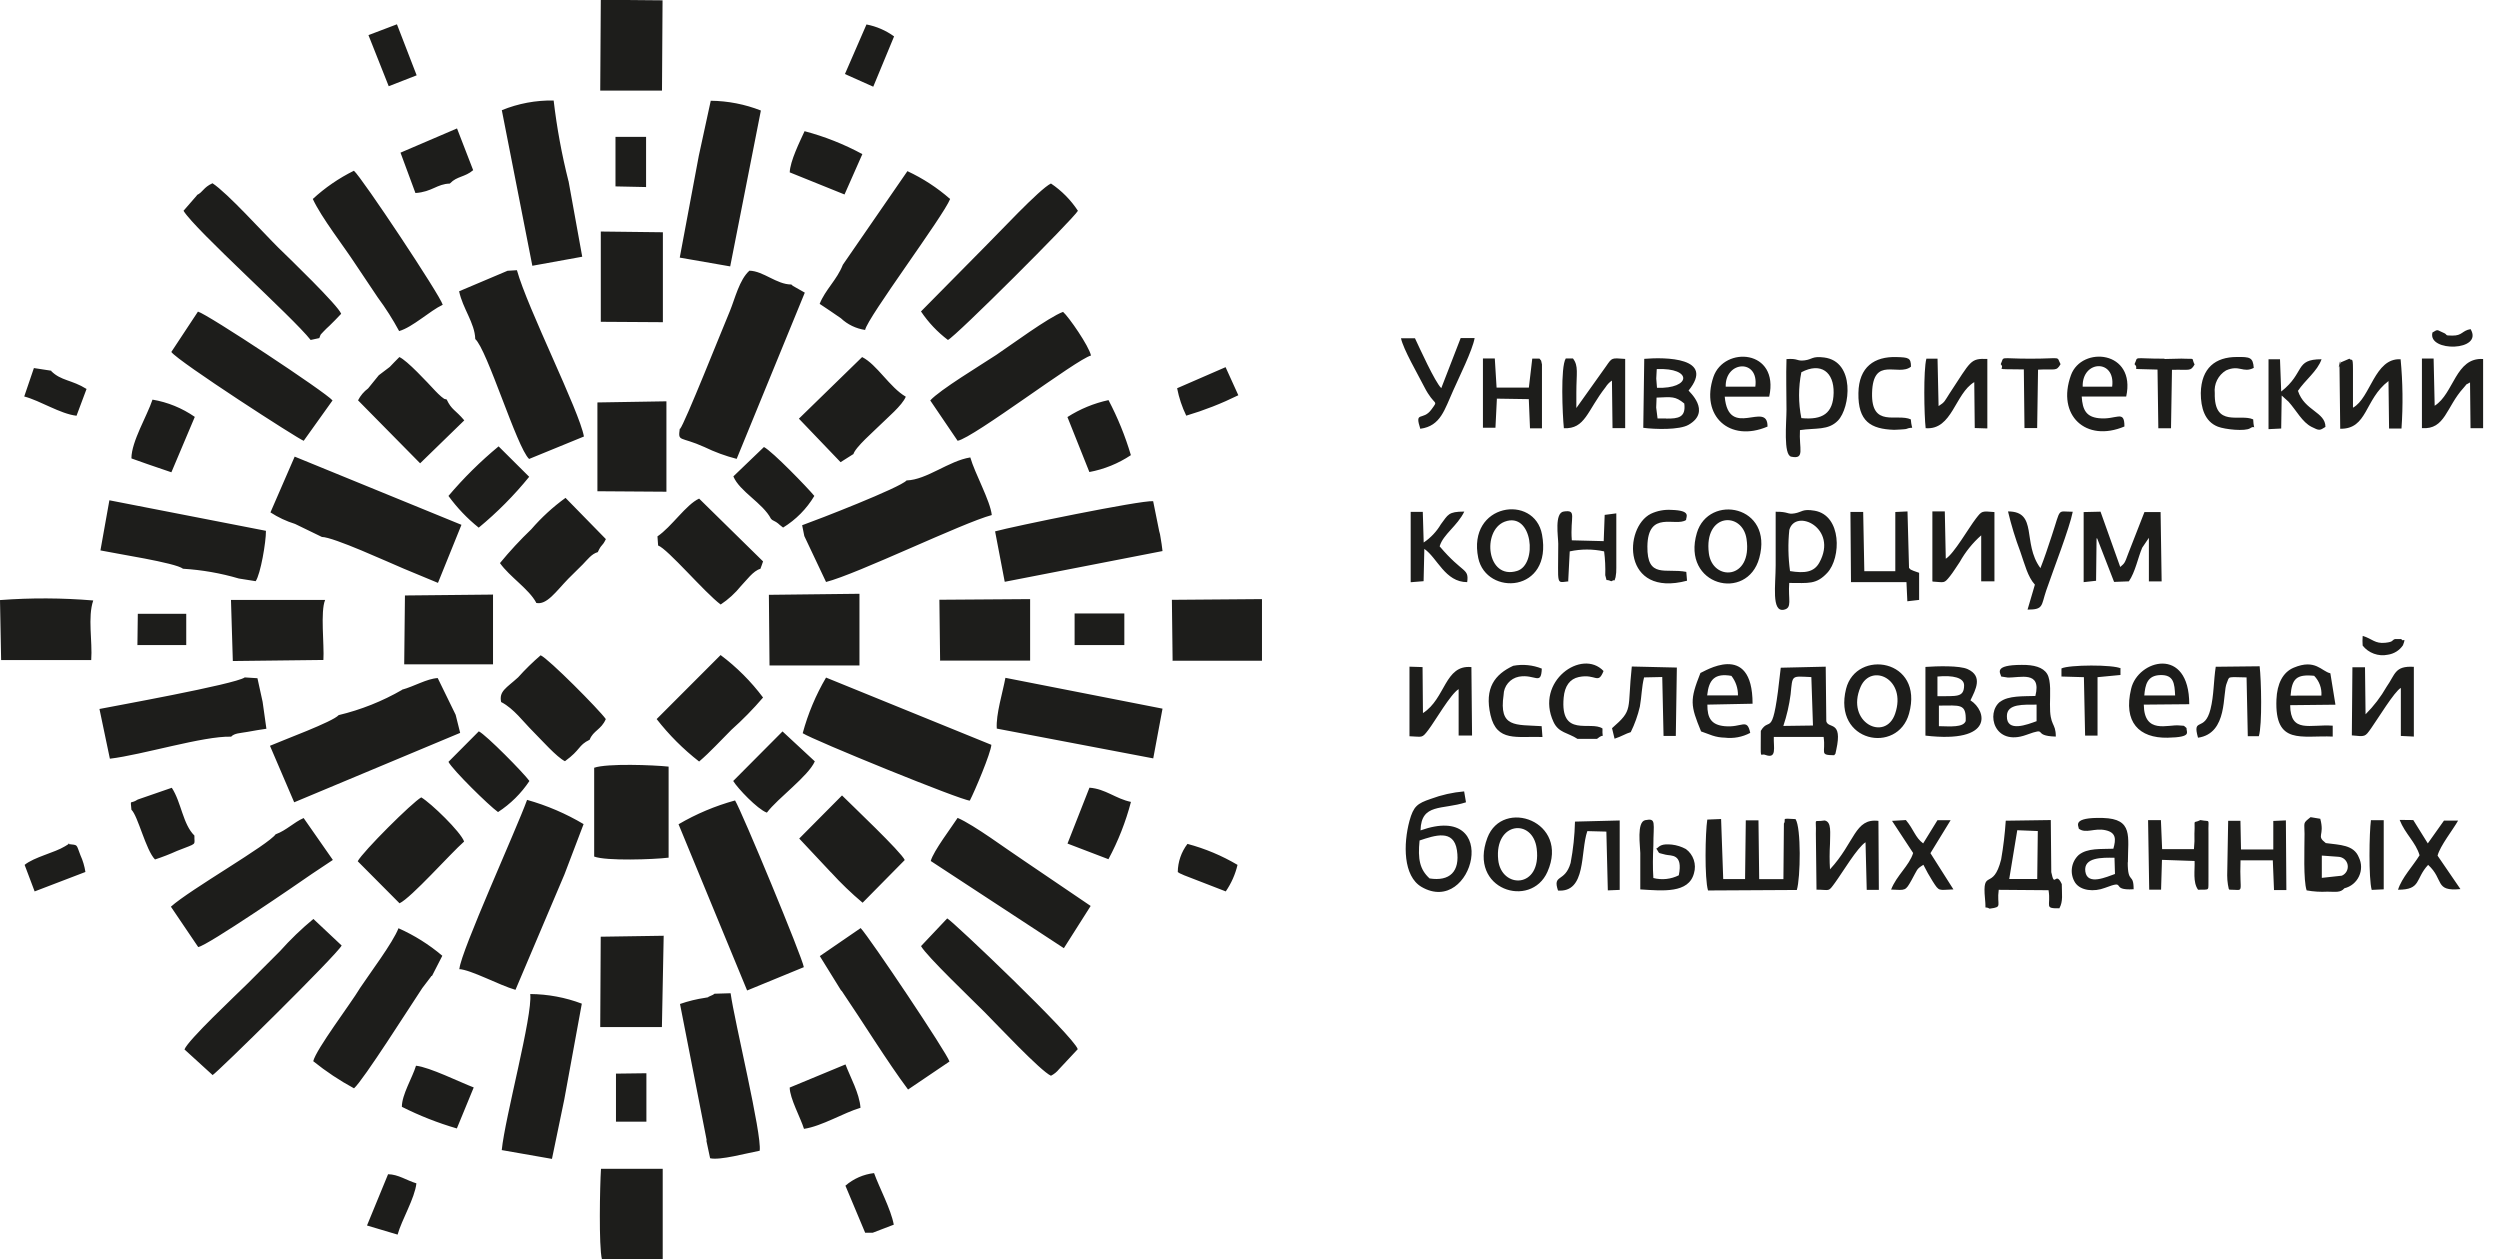 <?xml version="1.0" encoding="UTF-8"?> <svg xmlns="http://www.w3.org/2000/svg" width="139" height="70" viewBox="0 0 139 70" fill="none"> <path fill-rule="evenodd" clip-rule="evenodd" d="M25.518 53.881C26.182 53.913 27.762 54.779 28.66 55.035L31.384 48.616L32.448 45.82C31.464 45.236 30.408 44.783 29.306 44.473C28.718 46.098 25.63 52.885 25.545 53.859L25.518 53.881ZM135.242 18.498C134.973 19.588 138.101 19.535 137.365 18.3C136.88 18.381 136.916 18.668 136.346 18.659C135.857 18.659 136.153 18.619 135.826 18.489C135.498 18.358 135.574 18.278 135.242 18.489V18.498ZM131.364 35.375C131.35 35.548 131.35 35.722 131.364 35.895C131.527 36.101 131.744 36.257 131.99 36.346C132.237 36.436 132.503 36.456 132.76 36.403C132.929 36.379 133.092 36.32 133.237 36.23C133.383 36.139 133.508 36.019 133.604 35.878C133.792 35.379 133.604 35.685 133.554 35.577C133.554 35.577 133.487 35.505 133.478 35.532H133.159C132.957 35.604 133.105 35.685 132.625 35.738C132.051 35.801 131.898 35.519 131.373 35.357L131.364 35.375ZM130.206 48.688L129.093 48.809V47.57L130.022 47.638C130.145 47.645 130.262 47.693 130.355 47.775C130.447 47.857 130.509 47.968 130.53 48.09C130.551 48.212 130.531 48.337 130.472 48.446C130.413 48.554 130.319 48.64 130.206 48.688ZM129.308 46.87C128.76 46.448 129.268 46.493 129.007 45.524L128.469 45.434C128.02 45.793 128.132 45.694 128.132 46.363C128.132 47.207 128.06 48.935 128.249 49.505C128.629 49.574 129.016 49.598 129.402 49.577C129.851 49.577 130.125 49.649 130.349 49.388C130.526 49.345 130.69 49.263 130.831 49.148C130.971 49.033 131.084 48.888 131.161 48.723C131.238 48.559 131.277 48.379 131.276 48.197C131.275 48.016 131.233 47.837 131.153 47.674C130.875 46.965 130.098 46.982 129.308 46.875V46.87ZM95.81 48.859L95.693 45.537L94.925 45.569C94.813 46.291 94.768 48.85 94.966 49.51L99.903 49.483C100.11 48.818 100.15 46.013 99.831 45.542C98.934 45.479 99.351 45.542 99.185 45.788L99.158 48.881H97.811L97.771 45.609H97.066L97.026 48.877H95.814L95.81 48.859ZM131.826 45.591C131.727 46.287 131.692 48.859 131.867 49.478L132.535 49.447V45.604H131.844L131.826 45.591ZM37.175 47.692V42.624C36.34 42.534 33.754 42.435 33.036 42.687V47.624C33.7 47.88 36.349 47.786 37.161 47.687L37.175 47.692ZM117.92 37.166C117.517 36.946 115.034 36.955 114.617 37.166V37.615L115.865 37.651L115.932 40.9H116.623V37.651L117.898 37.529V37.13L117.92 37.166ZM112.884 19.943C111.089 19.943 111.457 19.781 111.241 20.248C111.556 20.567 110.64 20.517 112.525 20.54L112.561 23.799H113.266L113.315 20.553C114.285 20.5 114.321 20.666 114.567 20.248C114.316 19.777 114.707 19.943 112.884 19.943ZM120.344 19.943C118.486 19.943 118.912 19.781 118.679 20.248C119.038 20.598 118.149 20.486 119.958 20.549L120.003 23.812H120.708L120.762 20.562C121.758 20.535 121.785 20.666 122.019 20.266C121.803 19.849 122.144 19.979 121.291 19.939C121.04 19.939 120.623 19.961 120.344 19.961V19.943ZM34.221 62.365H35.94V59.672L34.248 59.694V61.804V62.365H34.221ZM34.221 10.364L35.922 10.4V7.608H34.221V10.373V10.364ZM7.631 35.864H10.355V34.127H7.662L7.64 35.882L7.631 35.864ZM59.743 35.864H62.513V34.109H59.748V35.851L59.743 35.864ZM87.703 41.08H88.794C89.27 40.685 89.068 41.21 89.099 40.505C88.439 40.056 86.734 41.048 86.94 38.786C86.998 38.144 87.281 37.749 87.784 37.642C88.74 37.444 88.843 38.09 89.157 37.309C87.954 36.035 85.329 37.889 86.374 40.137C86.662 40.757 87.169 40.725 87.721 41.089L87.703 41.08ZM85.76 40.972L85.715 40.375C84.26 40.281 83.331 40.483 83.6 38.638C83.604 38.397 83.691 38.165 83.845 37.981C83.999 37.796 84.213 37.67 84.449 37.624C85.347 37.462 85.688 38.144 85.724 37.175C85.22 36.972 84.668 36.918 84.135 37.018C83.116 37.493 82.523 38.248 82.873 39.76C83.224 41.273 84.346 40.927 85.76 40.977V40.972ZM93.758 31.797C92.623 31.573 91.572 32.197 91.595 30.379C91.622 28.332 93.179 29.311 93.745 28.911C93.745 28.727 94.055 28.382 92.928 28.35C92.536 28.325 92.144 28.399 91.788 28.566C90.253 29.338 90.194 33.243 93.799 32.287L93.758 31.797ZM106.241 23.318C105.478 22.968 104.037 23.812 104.087 21.851C104.14 19.759 105.554 20.953 106.25 20.387C106.25 19.894 106.115 19.871 105.447 19.853C104.226 19.813 103.35 20.392 103.328 21.855C103.301 23.426 104.006 23.857 105.316 23.898C105.393 23.898 105.931 23.87 105.976 23.853C106.47 23.655 106.299 24.041 106.241 23.318ZM125.277 23.318C124.546 22.982 123.096 23.808 123.141 21.855C123.114 21.607 123.159 21.356 123.27 21.133C123.382 20.909 123.555 20.722 123.769 20.594C124.523 20.262 124.703 20.76 125.309 20.455C125.264 19.867 125.102 19.84 124.362 19.849C123.19 19.849 122.391 20.45 122.364 21.855C122.364 22.672 122.58 23.435 123.311 23.722C123.715 23.88 124.833 23.992 125.107 23.812C125.457 23.574 125.318 24.099 125.277 23.318ZM20.486 1.953L21.613 4.794L23.166 4.188L22.07 1.351L20.486 1.953ZM65.951 23.112C66.948 22.816 67.918 22.436 68.851 21.976L68.142 20.414L65.448 21.586C65.55 22.114 65.721 22.628 65.956 23.112H65.951ZM3.824 46.929L3.865 46.852C3.708 47.014 3.865 46.897 3.613 47.054C3.03 47.413 1.903 47.651 1.369 48.087L1.926 49.563L4.749 48.482C4.7 48.159 4.607 47.845 4.471 47.548C4.219 46.906 4.358 47 3.802 46.929H3.824ZM46.978 4.116L48.553 4.821L49.711 2.024C49.255 1.693 48.731 1.466 48.176 1.36L46.978 4.116ZM68.155 49.559C68.461 49.113 68.682 48.613 68.806 48.087C67.936 47.573 66.999 47.18 66.023 46.92C65.68 47.37 65.491 47.92 65.484 48.486C65.731 48.639 65.457 48.486 65.839 48.666L68.155 49.563V49.559ZM48.096 68.541H48.419H48.522L49.694 68.092C49.541 67.244 48.89 66.037 48.598 65.224C48.009 65.292 47.453 65.536 47.005 65.924L48.096 68.523V68.541ZM20.405 68.137L22.106 68.644C22.34 67.81 23.062 66.625 23.152 65.794C22.591 65.624 22.147 65.296 21.577 65.287L20.405 68.137ZM2.85 20.612L1.885 20.464L1.347 22.044C2.244 22.282 3.344 23.009 4.255 23.116L4.812 21.626C3.995 21.114 3.393 21.177 2.85 20.634V20.612ZM105.191 45.631L106.371 47.427C106.156 48.132 105.447 48.675 105.146 49.46C105.954 49.496 105.936 49.55 106.282 48.935C106.627 48.32 106.537 48.334 106.941 48.082C107.098 48.397 107.27 48.705 107.458 49.002C107.835 49.59 107.763 49.478 108.611 49.451L107.332 47.436L108.454 45.604H107.722L106.928 46.893C106.479 46.56 106.416 46.13 105.967 45.595L105.191 45.64V45.631ZM133.42 45.587C133.725 46.363 134.317 46.83 134.528 47.553C134.16 48.154 133.541 48.796 133.33 49.469C134.636 49.469 134.273 48.872 135.004 48.087C135.902 48.904 135.341 49.577 136.8 49.433L135.529 47.575C135.66 47.041 136.4 46.112 136.669 45.627H135.884L134.986 46.893L134.178 45.595L133.42 45.587ZM92.07 47.153C92.326 47.508 92.102 47.382 92.609 47.521C92.901 47.597 93.592 47.436 93.341 48.666C92.903 48.886 92.401 48.94 91.927 48.818C91.886 48.221 91.9 47.615 91.927 47.023C91.927 45.748 92.106 45.474 91.478 45.6C90.984 45.694 91.2 47.068 91.2 47.422C91.2 48.1 91.2 48.769 91.2 49.451C92.443 49.528 93.893 49.685 94.185 48.553C94.258 48.31 94.254 48.05 94.174 47.809C94.094 47.568 93.941 47.357 93.736 47.207C93.495 47.076 93.231 46.992 92.959 46.96C92.407 46.906 92.29 47.018 92.111 47.18L92.07 47.153ZM87.191 32.34L87.277 30.657C87.907 30.52 88.559 30.52 89.189 30.657C89.246 31.096 89.266 31.539 89.252 31.982C89.391 32.43 89.207 32.143 89.588 32.318C89.93 32.121 89.674 32.52 89.826 32.094C89.858 31.922 89.872 31.747 89.867 31.573V28.543L89.22 28.628L89.166 30.087L87.393 30.042C87.29 28.736 87.699 28.332 86.945 28.44C86.415 28.512 86.639 29.849 86.639 30.235C86.639 32.614 86.5 32.394 87.214 32.323L87.191 32.34ZM18.067 33.355H12.842L12.945 36.753L17.981 36.694C18.035 35.855 17.806 34.001 18.076 33.359L18.067 33.355ZM86.608 49.514C88.219 49.649 87.856 47.359 88.255 46.21L89.314 46.237L89.395 49.505L90.055 49.478V45.618L87.569 45.681C87.551 46.452 87.47 47.221 87.326 47.979C87.007 49.092 86.307 48.576 86.626 49.514H86.608ZM127.755 21.747C128.168 21.123 128.846 20.643 129.079 19.974C127.562 19.974 128.181 20.71 126.835 21.77L126.768 19.974H126.13V23.861L126.835 23.826L126.862 21.99L127.243 22.335C127.692 22.838 128.002 23.471 128.527 23.736C128.954 23.951 128.976 23.942 129.295 23.736C129.295 22.905 128.128 22.838 127.769 21.738L127.755 21.747ZM80.046 30.37C80.239 29.71 81.024 29.248 81.415 28.444C80.517 28.444 80.517 28.615 80.113 29.149C79.874 29.555 79.547 29.901 79.157 30.164L79.107 28.458H78.434V32.372L79.152 32.314L79.193 30.518C79.92 31.021 80.346 32.367 81.576 32.367C81.679 31.569 81.352 31.919 80.046 30.379V30.37ZM0.063 36.699H5.072C5.148 35.662 4.866 34.311 5.184 33.386C3.46 33.242 1.726 33.234 0 33.364L0.063 36.717V36.699ZM89.772 41.071C90.163 40.945 90.387 40.788 90.67 40.707C90.893 40.254 91.063 39.776 91.177 39.284C91.276 38.732 91.276 38.189 91.411 37.664L92.421 37.642L92.493 40.918H93.175L93.233 37.116L90.728 37.058C90.464 39.513 90.841 39.433 89.629 40.487L89.768 41.066L89.772 41.071ZM122.207 41.017C123.899 40.779 123.554 38.521 123.814 37.965C123.971 37.592 123.787 37.642 124.909 37.664L124.977 40.932H125.592C125.785 40.29 125.726 37.79 125.636 37.045L123.195 37.072C123.073 37.861 123.096 38.669 122.903 39.433C122.575 40.743 121.879 39.837 122.207 41.008V41.017ZM83.237 22.165L85.001 22.192L85.068 23.817H85.733V20.262C85.661 19.961 85.733 20.122 85.594 19.939H85.194L85.005 21.55H83.21L83.111 19.93H82.451V23.781H83.147L83.228 22.147L83.237 22.165ZM78.973 23.839C80.108 23.686 80.319 22.762 80.8 21.707C81.1 21.025 81.877 19.463 81.989 18.798H81.213L80.135 21.581C79.785 21.245 78.923 19.337 78.672 18.807H77.895C78.026 19.427 78.829 20.8 79.184 21.5C79.767 22.645 80.005 22.187 79.592 22.762C79.103 23.44 78.632 22.798 78.973 23.857V23.839ZM123.958 49.465C124.855 49.465 124.501 49.77 124.573 47.835H126.368L126.435 49.487H127.122L127.095 45.613L126.395 45.645V47.229H124.6L124.568 45.636H123.886L123.832 48.67C123.832 48.842 123.845 49.013 123.872 49.182C123.935 49.541 123.899 49.352 123.98 49.505L123.958 49.465ZM120.223 47.808L122.019 47.871C122.041 48.392 121.911 49.047 122.212 49.469C122.916 49.442 122.768 49.59 122.791 48.773V46.34C122.764 45.443 122.943 45.721 122.342 45.595C121.893 45.829 122.059 45.447 122.01 46.349C122.022 46.637 122.013 46.925 121.983 47.211H120.214L120.147 45.6H119.433L119.496 49.465H120.156L120.205 47.813L120.223 47.808ZM113.441 31.578C112.422 30.191 113.329 28.435 111.645 28.435C111.826 29.198 112.055 29.947 112.332 30.68C112.579 31.384 112.741 32.071 113.14 32.507L112.732 33.894C113.629 33.894 113.481 33.687 113.769 32.834C114.168 31.663 115.066 29.369 115.245 28.453C114.348 28.453 114.612 28.184 114.074 29.8C113.858 30.451 113.679 31.007 113.445 31.595L113.441 31.578ZM127.356 38.678C127.427 37.749 127.67 37.475 128.666 37.574C128.808 37.718 128.917 37.891 128.987 38.081C129.056 38.27 129.085 38.472 129.07 38.674L127.356 38.678ZM129.699 40.954V40.348C128.433 40.254 127.351 40.797 127.333 39.208L129.851 39.181L129.568 37.435C129.07 37.323 128.738 36.618 127.535 37.121C126.92 37.377 126.606 38.019 126.57 38.894C126.467 41.461 127.975 40.873 129.712 40.954H129.699ZM119.222 38.683C119.272 38.072 119.384 37.552 120.12 37.534C120.856 37.516 120.905 37.983 120.937 38.669H119.227L119.222 38.683ZM121.57 40.478C121.354 40.299 121.507 40.371 121.17 40.335C120.546 40.267 119.213 40.851 119.195 39.177L121.722 39.154C121.722 35.891 118.863 36.681 118.491 38.297C118.042 40.164 118.939 41.044 120.515 41.017C121.915 40.99 121.552 40.716 121.57 40.478ZM105.37 39.679C104.832 41.273 102.592 40.173 103.449 38.189C104.037 36.843 106.03 37.74 105.37 39.679ZM106.142 39.679C106.991 36.627 103.202 36.066 102.641 38.301C101.896 41.277 105.509 41.955 106.142 39.679ZM94.921 38.647C95.011 37.79 95.343 37.413 96.267 37.579C96.509 37.889 96.637 38.272 96.631 38.665H94.916L94.921 38.647ZM94.544 37.417C93.942 38.934 93.983 39.213 94.58 40.667L95.208 40.896C95.428 40.97 95.658 41.009 95.89 41.013C96.381 41.073 96.877 40.98 97.313 40.748C97.134 39.895 96.864 40.474 95.881 40.375C95.154 40.303 94.921 39.926 94.93 39.177L97.443 39.127C97.443 35.572 94.683 37.386 94.544 37.417ZM83.659 29.006C85.216 28.422 85.508 31.393 84.35 31.744C82.658 32.26 82.38 29.499 83.659 29.006ZM82.191 31.025C82.64 33.157 86.334 32.969 85.737 29.724C85.32 27.439 81.563 27.982 82.191 31.025ZM95.011 30.756C94.728 28.512 96.878 28.422 97.107 29.962C97.448 32.264 95.208 32.327 95.011 30.756ZM97.816 31.025C98.619 28.09 95.002 27.434 94.346 29.629C93.475 32.569 97.143 33.485 97.816 31.025ZM117.566 47.696L117.593 48.594C117.144 48.746 116.062 49.258 115.945 48.459C115.829 47.66 116.879 47.678 117.566 47.692V47.696ZM118.311 47.947C118.311 46.516 118.625 45.528 116.928 45.479C115.155 45.429 115.582 45.928 115.582 46.076C115.977 46.367 116.439 46.026 117.054 46.157C117.669 46.287 117.651 46.664 117.503 47.189C116.807 47.22 116.071 47.139 115.577 47.535C115.368 47.728 115.234 47.988 115.198 48.271C115.162 48.553 115.226 48.839 115.38 49.079C115.685 49.528 116.426 49.599 117.032 49.366C118.324 48.872 117.247 49.528 118.63 49.442C118.63 48.495 118.302 49.186 118.302 47.947H118.311ZM83.3 47.804C83.08 45.685 85.23 45.479 85.441 47.184C85.719 49.429 83.466 49.429 83.3 47.804ZM86.038 48.473C87.286 45.654 83.538 44.352 82.698 46.583C81.612 49.474 85.118 50.555 86.038 48.473ZM115.797 21.5C115.752 20.015 117.638 19.943 117.436 21.5H115.797ZM118.118 23.7C118.118 22.744 117.669 23.363 116.686 23.251C116.004 23.175 115.788 22.802 115.743 22.048H118.217C118.778 19.485 115.744 19.22 115.147 20.854C114.33 23.099 115.981 24.616 118.118 23.713V23.7ZM95.949 21.5C95.908 20.064 97.811 19.925 97.596 21.5H95.949ZM98.274 23.7C98.274 22.255 96.101 24.459 95.895 22.053H98.368C98.947 19.422 95.859 19.225 95.266 20.957C94.53 23.121 96.164 24.62 98.274 23.718V23.7ZM113.225 40.101C112.75 40.272 111.56 40.752 111.583 39.814C111.583 39.105 112.53 39.186 113.234 39.177V40.101H113.225ZM111.21 39.011C110.398 39.644 110.873 41.511 112.66 40.86C113.962 40.389 112.911 40.918 114.303 40.954C114.303 40.146 113.962 40.42 113.979 39.159C113.979 38.643 114.051 37.848 113.822 37.471C113.593 37.094 113.073 36.959 112.408 36.968C110.819 36.968 111.219 37.417 111.268 37.615L111.618 37.669C112.301 37.7 113.526 37.256 113.167 38.696C112.516 38.719 111.663 38.669 111.21 39.02V39.011ZM134.659 23.803C135.956 23.902 136.005 22.623 136.979 21.559C137.253 21.258 136.979 21.474 137.334 21.263L137.361 23.808H138.061V19.961C136.526 19.862 136.441 21.882 135.368 22.56L135.309 19.934H134.659V23.799V23.803ZM107.799 39.231C108.988 39.231 109.329 39.096 109.293 40.092C109.154 40.452 108.458 40.389 107.803 40.375V39.231H107.799ZM107.722 38.71V37.615C108.598 37.534 109.195 37.682 109.204 38.095C109.204 38.804 108.777 38.692 107.727 38.71H107.722ZM109.554 38.943C109.85 38.337 110.258 37.597 109.406 37.206C108.957 36.995 107.682 37.036 107.054 37.081V40.9C110.896 41.349 110.451 39.504 109.563 38.943H109.554ZM130.107 23.839C131.647 23.87 131.454 22.21 132.8 21.186L132.832 23.826H133.523C133.612 22.543 133.596 21.255 133.474 19.974C132.015 19.898 131.813 22.125 130.825 22.668V20.517C130.825 19.781 130.758 20.105 130.628 19.943L130.134 20.154C129.878 21.029 130.237 19.418 130.076 20.387L130.116 23.817L130.107 23.839ZM102.906 32.367H105.999L106.048 33.431L106.703 33.355V31.847C106.587 31.797 106.475 31.779 106.394 31.739C106.129 31.613 106.317 31.739 106.142 31.578L106.057 28.435L105.379 28.467V31.757H103.656L103.593 28.462H102.884L102.915 32.349L102.906 32.367ZM134.21 40.968V37.076C133.137 37.009 133.182 37.498 132.697 38.18C132.377 38.742 131.983 39.258 131.525 39.715L131.494 37.099H130.794L130.762 40.887C131.517 40.963 131.49 40.977 131.835 40.492C132.181 40.007 133.141 38.427 133.487 38.248V40.918L134.223 40.954L134.21 40.968ZM92.641 23.265H92.16L92.084 22.659L92.106 22.107C92.964 22.071 93.139 22.021 93.646 22.434C93.745 23.211 93.314 23.282 92.641 23.273V23.265ZM92.129 21.563L92.088 21.047L92.115 20.522C94.122 20.432 94.037 21.631 92.115 21.563H92.129ZM91.352 23.785C92.035 23.875 93.377 23.911 93.884 23.619C95.19 22.87 93.884 21.743 93.884 21.716C95.383 19.871 92.578 19.853 91.42 19.952L91.366 23.785H91.352ZM100.994 49.465C101.766 49.465 101.627 49.626 102.031 49.074C102.435 48.522 103.265 47.122 103.723 46.83L103.79 49.478H104.464L104.441 45.64C103.126 45.479 103.139 46.83 101.748 48.334C101.717 47.862 101.721 47.386 101.748 46.915C101.748 46.305 101.851 45.69 101.447 45.618C100.787 45.73 100.998 45.402 100.962 46.363L100.998 49.505L100.994 49.465ZM78.376 40.936C79.098 40.959 79.045 41.071 79.417 40.582C79.79 40.092 80.651 38.589 81.1 38.315V40.896H81.846L81.81 37.09C80.319 36.946 80.382 38.844 79.116 39.648L79.094 37.09L78.367 37.067V40.936H78.376ZM107.462 32.336C108.122 32.372 108.077 32.466 108.423 32.031C108.593 31.82 108.795 31.488 108.966 31.241C109.276 30.685 109.678 30.186 110.155 29.764V32.323H110.891V28.471C110.178 28.409 110.196 28.404 109.868 28.822C109.464 29.342 108.638 30.792 108.185 31.066L108.131 28.435H107.44V32.318L107.462 32.336ZM107.076 23.808C108.548 23.915 108.692 21.887 109.769 21.245L109.796 23.799L110.496 23.821V19.956C109.536 19.925 109.599 20.051 108.391 21.882C108.117 22.304 108.144 22.353 107.785 22.578L107.727 19.943H107.107C106.937 20.567 106.982 23.085 107.067 23.808H107.076ZM86.949 23.808C88.143 23.866 88.242 22.838 89.27 21.527C89.36 21.381 89.481 21.256 89.624 21.159L89.656 23.803H90.36V19.956C89.597 19.903 89.642 19.867 89.297 20.365L87.645 22.686V21.837C87.645 20.738 87.779 20.351 87.456 19.93H87.057C86.756 20.405 86.877 23.072 86.949 23.785V23.808ZM33.373 5.036H36.807L36.838 0.018L33.404 -0.013L33.373 5.023V5.036ZM36.901 52.028L33.4 52.081L33.373 57.104H36.802L36.901 52.014V52.028ZM61.629 47.772C62.171 46.764 62.591 45.694 62.881 44.586C62.028 44.41 61.472 43.863 60.574 43.795L59.353 46.902L61.629 47.772ZM99.526 31.753C99.421 30.994 99.407 30.225 99.486 29.463C99.831 28.238 102.219 29.36 101.155 31.281C100.859 31.82 100.334 31.883 99.526 31.753ZM99.49 32.412C100.55 32.412 100.98 32.511 101.595 31.851C102.376 31.016 102.408 28.655 100.891 28.395C100.208 28.278 100.204 28.471 99.782 28.543C99.36 28.615 99.459 28.444 98.727 28.453V31.438C98.727 32.525 98.485 34.033 99.176 33.903C99.67 33.804 99.409 33.342 99.481 32.412H99.49ZM7.307 45.021C7.671 45.362 8.106 47.265 8.618 47.786C9.035 47.65 9.444 47.491 9.844 47.31C11.028 46.839 10.791 47.032 10.809 46.457C10.162 45.824 10.086 44.617 9.552 43.8L7.658 44.455C7.209 44.752 7.258 44.379 7.307 45.021ZM26.339 60.462C25.581 60.175 23.888 59.335 23.13 59.254C22.937 59.905 22.34 60.866 22.344 61.539C23.324 62.033 24.347 62.436 25.401 62.742L26.339 60.462ZM25.029 10.189C25.41 9.79 25.846 9.857 26.308 9.462L25.41 7.141L22.268 8.488L23.098 10.732C24.028 10.669 24.292 10.225 25.011 10.207L25.029 10.189ZM43.908 9.583L46.955 10.813L47.947 8.569C46.931 8.018 45.852 7.59 44.734 7.294C44.469 7.878 43.926 8.959 43.908 9.597V9.583ZM43.908 60.471C43.908 61.059 44.523 62.176 44.702 62.764C45.699 62.616 46.91 61.867 47.844 61.593C47.781 60.776 47.283 59.91 47.009 59.182L43.899 60.471H43.908ZM100.155 20.697C101.254 20.118 101.972 20.697 101.95 21.842C101.928 22.986 101.331 23.363 100.155 23.247C99.986 22.405 99.986 21.539 100.155 20.697ZM100.069 23.915C100.967 23.781 101.645 23.942 102.188 23.386C102.875 22.681 103.162 20.096 101.42 19.876C100.743 19.79 100.778 19.983 100.33 20.037C99.881 20.091 100.002 19.916 99.329 19.965C99.297 20.899 99.329 21.842 99.329 22.775C99.329 23.489 99.145 25.302 99.594 25.392C100.374 25.554 100.015 24.943 100.078 23.915H100.069ZM60.569 26.245C61.394 26.091 62.178 25.772 62.877 25.307C62.564 24.248 62.147 23.223 61.633 22.246C60.822 22.421 60.048 22.741 59.349 23.188L60.569 26.245ZM7.316 25.491L8.214 25.81L9.529 26.259L10.831 23.179C10.127 22.69 9.324 22.362 8.479 22.219C8.183 23.116 7.312 24.544 7.307 25.473L7.316 25.491ZM78.928 46.731C79.776 46.448 80.826 46.085 81.006 47.274C81.186 48.464 80.598 49.016 79.484 48.841C78.937 48.338 78.825 47.777 78.928 46.731ZM78.982 46.161C79.022 44.648 80.18 45.039 81.509 44.608L81.406 44.002C80.77 44.056 80.145 44.196 79.547 44.419C78.798 44.675 78.591 44.828 78.367 45.64C78.021 46.929 78.012 48.711 79.036 49.312C81.913 50.986 83.524 44.545 78.982 46.17V46.161ZM112.171 46.161L113.302 46.206L113.27 48.872H111.713L112.162 46.148L112.171 46.161ZM110.64 50.519C111.372 50.425 111.008 50.367 111.129 49.474L113.899 49.496C114.047 50.394 113.625 50.511 114.5 50.502C114.72 50.115 114.635 49.694 114.635 49.155C114.276 48.378 114.244 49.442 114.051 48.491L114.024 45.595L111.52 45.631C111.473 46.352 111.387 47.07 111.264 47.781C110.815 49.577 110.2 48.23 110.366 49.967C110.442 50.726 110.281 50.326 110.631 50.524L110.64 50.519ZM100.711 37.646L100.801 40.339L99.154 40.362C99.345 39.791 99.48 39.203 99.558 38.607C99.67 37.493 99.585 37.601 100.711 37.646ZM97.901 40.627C97.901 42.422 97.843 41.843 98.153 41.973C98.808 42.211 98.602 41.556 98.624 40.972H101.393C101.524 41.87 101.129 41.982 101.981 41.991C102.085 41.825 102.017 42.054 102.098 41.681C102.462 40.029 101.649 40.541 101.542 40.101L101.51 37.067L99.01 37.125C98.561 41.322 98.422 39.747 97.901 40.636V40.627ZM116.605 29.939L117.543 32.354L118.365 32.323C118.719 31.811 118.872 31.003 119.105 30.455L119.478 29.903V32.327H120.187L120.129 28.471H119.231L118.333 30.77C118.127 31.335 118.131 31.308 117.885 31.524L116.789 28.449L115.851 28.471V32.367L116.542 32.291L116.569 29.93L116.605 29.939ZM42.642 45.178C43.257 44.366 44.936 43.163 45.304 42.332L43.508 40.667L40.766 43.423C41.017 43.836 42.112 44.985 42.624 45.178H42.642ZM24.934 27.574C25.414 28.234 25.98 28.828 26.617 29.338C27.644 28.49 28.584 27.543 29.423 26.51L27.722 24.818C26.713 25.652 25.78 26.575 24.934 27.574ZM24.934 42.359C25.168 42.808 27.179 44.788 27.69 45.151C28.384 44.701 28.979 44.112 29.436 43.423C29.113 42.974 27.035 40.864 26.622 40.662L24.934 42.359ZM42.866 28.844L42.938 28.911C43.333 29.109 43.199 29.082 43.54 29.333C44.253 28.896 44.849 28.292 45.277 27.574C44.909 27.125 42.956 25.105 42.476 24.854L40.775 26.487C41.12 27.327 42.417 27.973 42.866 28.844ZM65.179 36.735H70.166V33.31L65.157 33.35L65.197 36.753L65.179 36.735ZM47.445 25.262C47.543 24.872 48.612 23.956 48.926 23.637C49.316 23.247 50.165 22.542 50.362 22.057C49.465 21.536 48.755 20.262 47.934 19.853L44.419 23.278L46.736 25.697L47.445 25.248V25.262ZM52.252 36.73H57.275V33.31L52.23 33.346L52.27 36.744L52.252 36.73ZM46.197 48.495C46.746 49.099 47.336 49.666 47.961 50.192L50.304 47.817C50.106 47.368 47.342 44.752 46.816 44.226L44.437 46.623L46.197 48.5V48.495ZM21.061 20.863L20.468 21.595C20.232 21.77 20.04 21.997 19.907 22.259L23.359 25.76L25.814 23.372C25.311 22.775 25.109 22.798 24.835 22.21C24.642 22.16 24.746 22.21 24.535 22.053C24.419 21.952 24.308 21.846 24.203 21.734C23.754 21.254 22.632 20.037 22.205 19.853C21.985 20.069 21.882 20.185 21.671 20.401L21.043 20.877L21.061 20.863ZM33.386 17.892L36.856 17.914V12.914L33.404 12.873V17.892H33.386ZM33.413 65.022C33.355 65.92 33.288 69.3 33.467 70.018H36.847V64.986H33.418L33.413 65.022ZM36.591 30.33C37.125 30.518 39.186 32.956 40.07 33.611C40.496 33.328 40.876 32.981 41.197 32.583C41.484 32.291 41.883 31.726 42.278 31.627C42.319 31.542 42.382 31.326 42.426 31.214L38.871 27.722C38.144 28.054 37.336 29.297 36.555 29.822L36.591 30.33ZM38.871 42.341C39.482 41.821 40.07 41.17 40.667 40.577C41.293 40.019 41.881 39.419 42.426 38.782C41.756 37.886 40.961 37.092 40.065 36.421L36.51 39.98C37.197 40.862 37.99 41.655 38.871 42.341ZM29.804 33.521C30.397 33.66 30.909 32.888 31.6 32.175L32.403 31.38C32.655 31.124 32.893 30.792 33.238 30.698C33.458 30.213 33.467 30.428 33.687 29.975L31.443 27.681C30.743 28.188 30.104 28.774 29.54 29.427C28.922 30.019 28.34 30.647 27.798 31.308C28.337 32.071 29.414 32.754 29.813 33.508L29.804 33.521ZM27.883 39.042C28.584 39.415 29.077 40.115 29.647 40.68C30.096 41.129 30.958 42.103 31.411 42.323C32.309 41.672 32.13 41.448 32.785 41.129C32.978 40.622 33.431 40.573 33.683 39.98C33.31 39.455 30.509 36.632 30.06 36.434C29.617 36.815 29.198 37.224 28.808 37.66C28.153 38.257 27.731 38.427 27.865 39.042H27.883ZM22.214 50.223C22.874 49.909 25.038 47.463 25.805 46.789C25.616 46.251 23.969 44.657 23.422 44.334C22.919 44.612 20.176 47.346 19.889 47.885L22.214 50.223ZM27.381 33.059L22.515 33.108L22.474 36.937H27.412V33.05L27.381 33.059ZM37.058 22.313L33.216 22.376V27.313L37.053 27.34V22.313H37.058ZM42.785 37H47.786V33.014L42.75 33.072L42.785 37.013V37ZM11.814 59.779C12.043 59.672 18.704 53.118 18.996 52.571L17.425 51.094C16.759 51.644 16.137 52.245 15.562 52.889C14.929 53.522 14.399 54.056 13.767 54.685C13.134 55.313 10.45 57.827 10.257 58.348L11.832 59.784L11.814 59.779ZM51.211 17.322C51.618 17.928 52.123 18.462 52.705 18.902C53.132 18.713 59.685 12.169 59.932 11.72C59.538 11.119 59.029 10.603 58.433 10.203C57.804 10.503 55.434 13.057 54.797 13.681L51.206 17.317L51.211 17.322ZM10.948 10.863L10.203 11.72C10.871 12.806 16.267 17.622 17.272 18.902L17.753 18.798C17.865 18.529 17.753 18.691 17.99 18.43C18.103 18.305 18.201 18.224 18.327 18.103C18.583 17.86 18.677 17.748 18.969 17.447C18.816 16.998 16.029 14.305 15.486 13.78C14.624 12.927 12.644 10.728 11.814 10.189C11.298 10.427 11.298 10.674 10.948 10.845V10.863ZM51.211 52.607C51.52 53.163 54.083 55.609 54.752 56.283C55.421 56.956 57.858 59.555 58.433 59.811C58.607 59.724 58.76 59.599 58.882 59.447L59.923 58.334C59.699 57.611 52.952 51.193 52.665 51.063L51.206 52.607H51.211ZM12.851 40.959C13.035 40.761 13.349 40.766 13.749 40.694C14.148 40.622 14.485 40.564 14.812 40.519L14.601 39.02L14.314 37.709L13.61 37.664C13.062 38.05 6.163 39.289 5.53 39.419L6.109 42.184C7.904 41.973 11.32 40.914 12.842 40.959H12.851ZM31.375 61.126L32.349 55.803C31.433 55.456 30.461 55.276 29.481 55.268C29.62 56.471 28.081 62.109 27.897 63.945L30.689 64.434L31.375 61.126ZM64.636 39.401L55.901 37.687C55.753 38.494 55.367 39.72 55.421 40.51L64.12 42.166L64.636 39.401ZM10.176 31.622C11.228 31.686 12.27 31.868 13.282 32.166L14.216 32.314C14.485 31.923 14.794 30.137 14.786 29.513L6.082 27.816L5.584 30.603C6.414 30.779 9.767 31.29 10.176 31.622ZM59.151 52.719L60.641 50.371L56.943 47.862C55.955 47.211 54.187 45.887 53.244 45.474C52.934 45.959 51.897 47.319 51.749 47.871L59.151 52.719ZM31.609 10.077C31.236 8.6 30.96 7.101 30.783 5.588C29.796 5.57 28.815 5.753 27.901 6.127L29.598 14.777L32.372 14.274L31.609 10.059V10.077ZM15.338 46.372C14.929 46.973 10.571 49.451 9.502 50.412L11.02 52.656C11.549 52.571 16.518 49.164 17.335 48.594L18.507 47.813L16.882 45.483C16.325 45.73 15.939 46.157 15.342 46.381L15.338 46.372ZM46.789 55.08C47.956 56.794 49.334 59.034 50.488 60.578L52.791 59.021C52.669 58.572 48.36 52.14 47.853 51.601L45.582 53.159L46.771 55.08H46.789ZM38.853 8.663L37.794 14.323L40.599 14.812L42.305 6.145C41.417 5.796 40.472 5.612 39.518 5.602L38.853 8.663ZM20.001 54.963C19.503 55.798 17.577 58.334 17.416 59.003C18.124 59.573 18.883 60.078 19.683 60.511C20.199 60.062 22.825 55.919 23.48 54.936L23.965 54.299C23.965 54.267 24.001 54.267 24.023 54.254L24.593 53.141C23.858 52.517 23.037 52.002 22.156 51.61C21.846 52.414 20.54 54.146 20.001 54.959V54.963ZM53.244 24.508C54.142 24.337 59.878 19.956 60.659 19.768C60.547 19.238 59.42 17.613 59.106 17.34C58.312 17.631 56.153 19.225 55.394 19.732C54.537 20.298 52.252 21.676 51.722 22.264L53.244 24.508ZM9.525 19.57C9.933 20.118 16.603 24.423 16.886 24.508L18.489 22.264C18.121 21.815 11.522 17.456 11.006 17.326L9.525 19.57ZM46.861 14.723C46.542 15.549 45.883 16.11 45.573 16.895C46.022 17.187 46.278 17.371 46.753 17.694C47.125 18.044 47.595 18.271 48.1 18.345C48.226 17.663 52.454 12.016 52.827 11.065C52.113 10.438 51.313 9.917 50.452 9.516L46.861 14.723ZM17.393 11.065C17.874 12.106 19.104 13.672 19.772 14.7C20.221 15.374 20.544 15.845 21.002 16.536C21.443 17.131 21.84 17.756 22.192 18.408C22.95 18.188 23.893 17.286 24.616 16.945C24.468 16.41 20.127 9.88 19.678 9.493C18.844 9.905 18.073 10.434 17.389 11.065H17.393ZM39.271 63.406L39.482 64.398C40.029 64.528 41.533 64.111 42.238 63.981C42.373 63.083 40.833 56.772 40.622 55.224L39.724 55.251C39.612 55.322 39.724 55.282 39.437 55.403C38.862 55.632 39.823 55.295 39.226 55.475C38.743 55.546 38.269 55.661 37.808 55.821L39.293 63.406H39.271ZM55.879 32.345L64.636 30.639C64.605 30.384 64.573 30.123 64.524 29.867C64.51 29.755 64.487 29.643 64.452 29.535L64.115 27.865C63.406 27.811 56.292 29.275 55.327 29.544L55.861 32.34L55.879 32.345ZM22.358 38.355C21.256 38.991 20.067 39.464 18.83 39.76C18.515 40.128 15.719 41.156 15.01 41.466L16.357 44.608L25.585 40.748L25.334 39.742L24.337 37.7C23.727 37.736 23.013 38.171 22.34 38.351L22.358 38.355ZM44.63 40.766C45.218 41.152 53.459 44.509 53.922 44.514C54.187 44.007 55.089 41.879 55.12 41.412L45.928 37.673C45.359 38.642 44.923 39.682 44.63 40.766ZM50.407 26.712C50.035 27.12 45.47 28.893 44.599 29.203L44.72 29.805L45.928 32.358C47.678 31.91 53.513 29.073 55.143 28.637C55.062 27.852 54.196 26.308 53.949 25.433C52.755 25.621 51.525 26.68 50.407 26.712ZM17.887 29.854C18.538 29.854 21.599 31.263 22.448 31.618L24.351 32.408L25.657 29.18L16.384 25.388L15.037 28.489C15.462 28.765 15.922 28.981 16.406 29.131L17.896 29.854H17.887ZM26.416 18.843C27.084 19.413 28.736 24.881 29.418 25.518L32.466 24.27C32.224 22.874 29.324 17.133 28.741 15.023L28.22 15.055L25.527 16.195C25.724 17.147 26.398 17.959 26.424 18.843H26.416ZM41.551 55.066L44.693 53.774C44.621 53.253 41.237 45.093 40.869 44.505C39.768 44.807 38.712 45.252 37.727 45.829L41.538 55.066H41.551ZM37.794 23.839C37.691 24.593 37.794 24.239 39.163 24.854C39.738 25.133 40.34 25.355 40.959 25.513L44.747 16.271L44.083 15.894L43.997 15.818C43.181 15.818 42.444 15.068 41.668 15.05C41.111 15.544 40.864 16.608 40.582 17.295C40.133 18.358 38.059 23.579 37.812 23.844L37.794 23.839Z" fill="#1D1D1B"></path> </svg> 